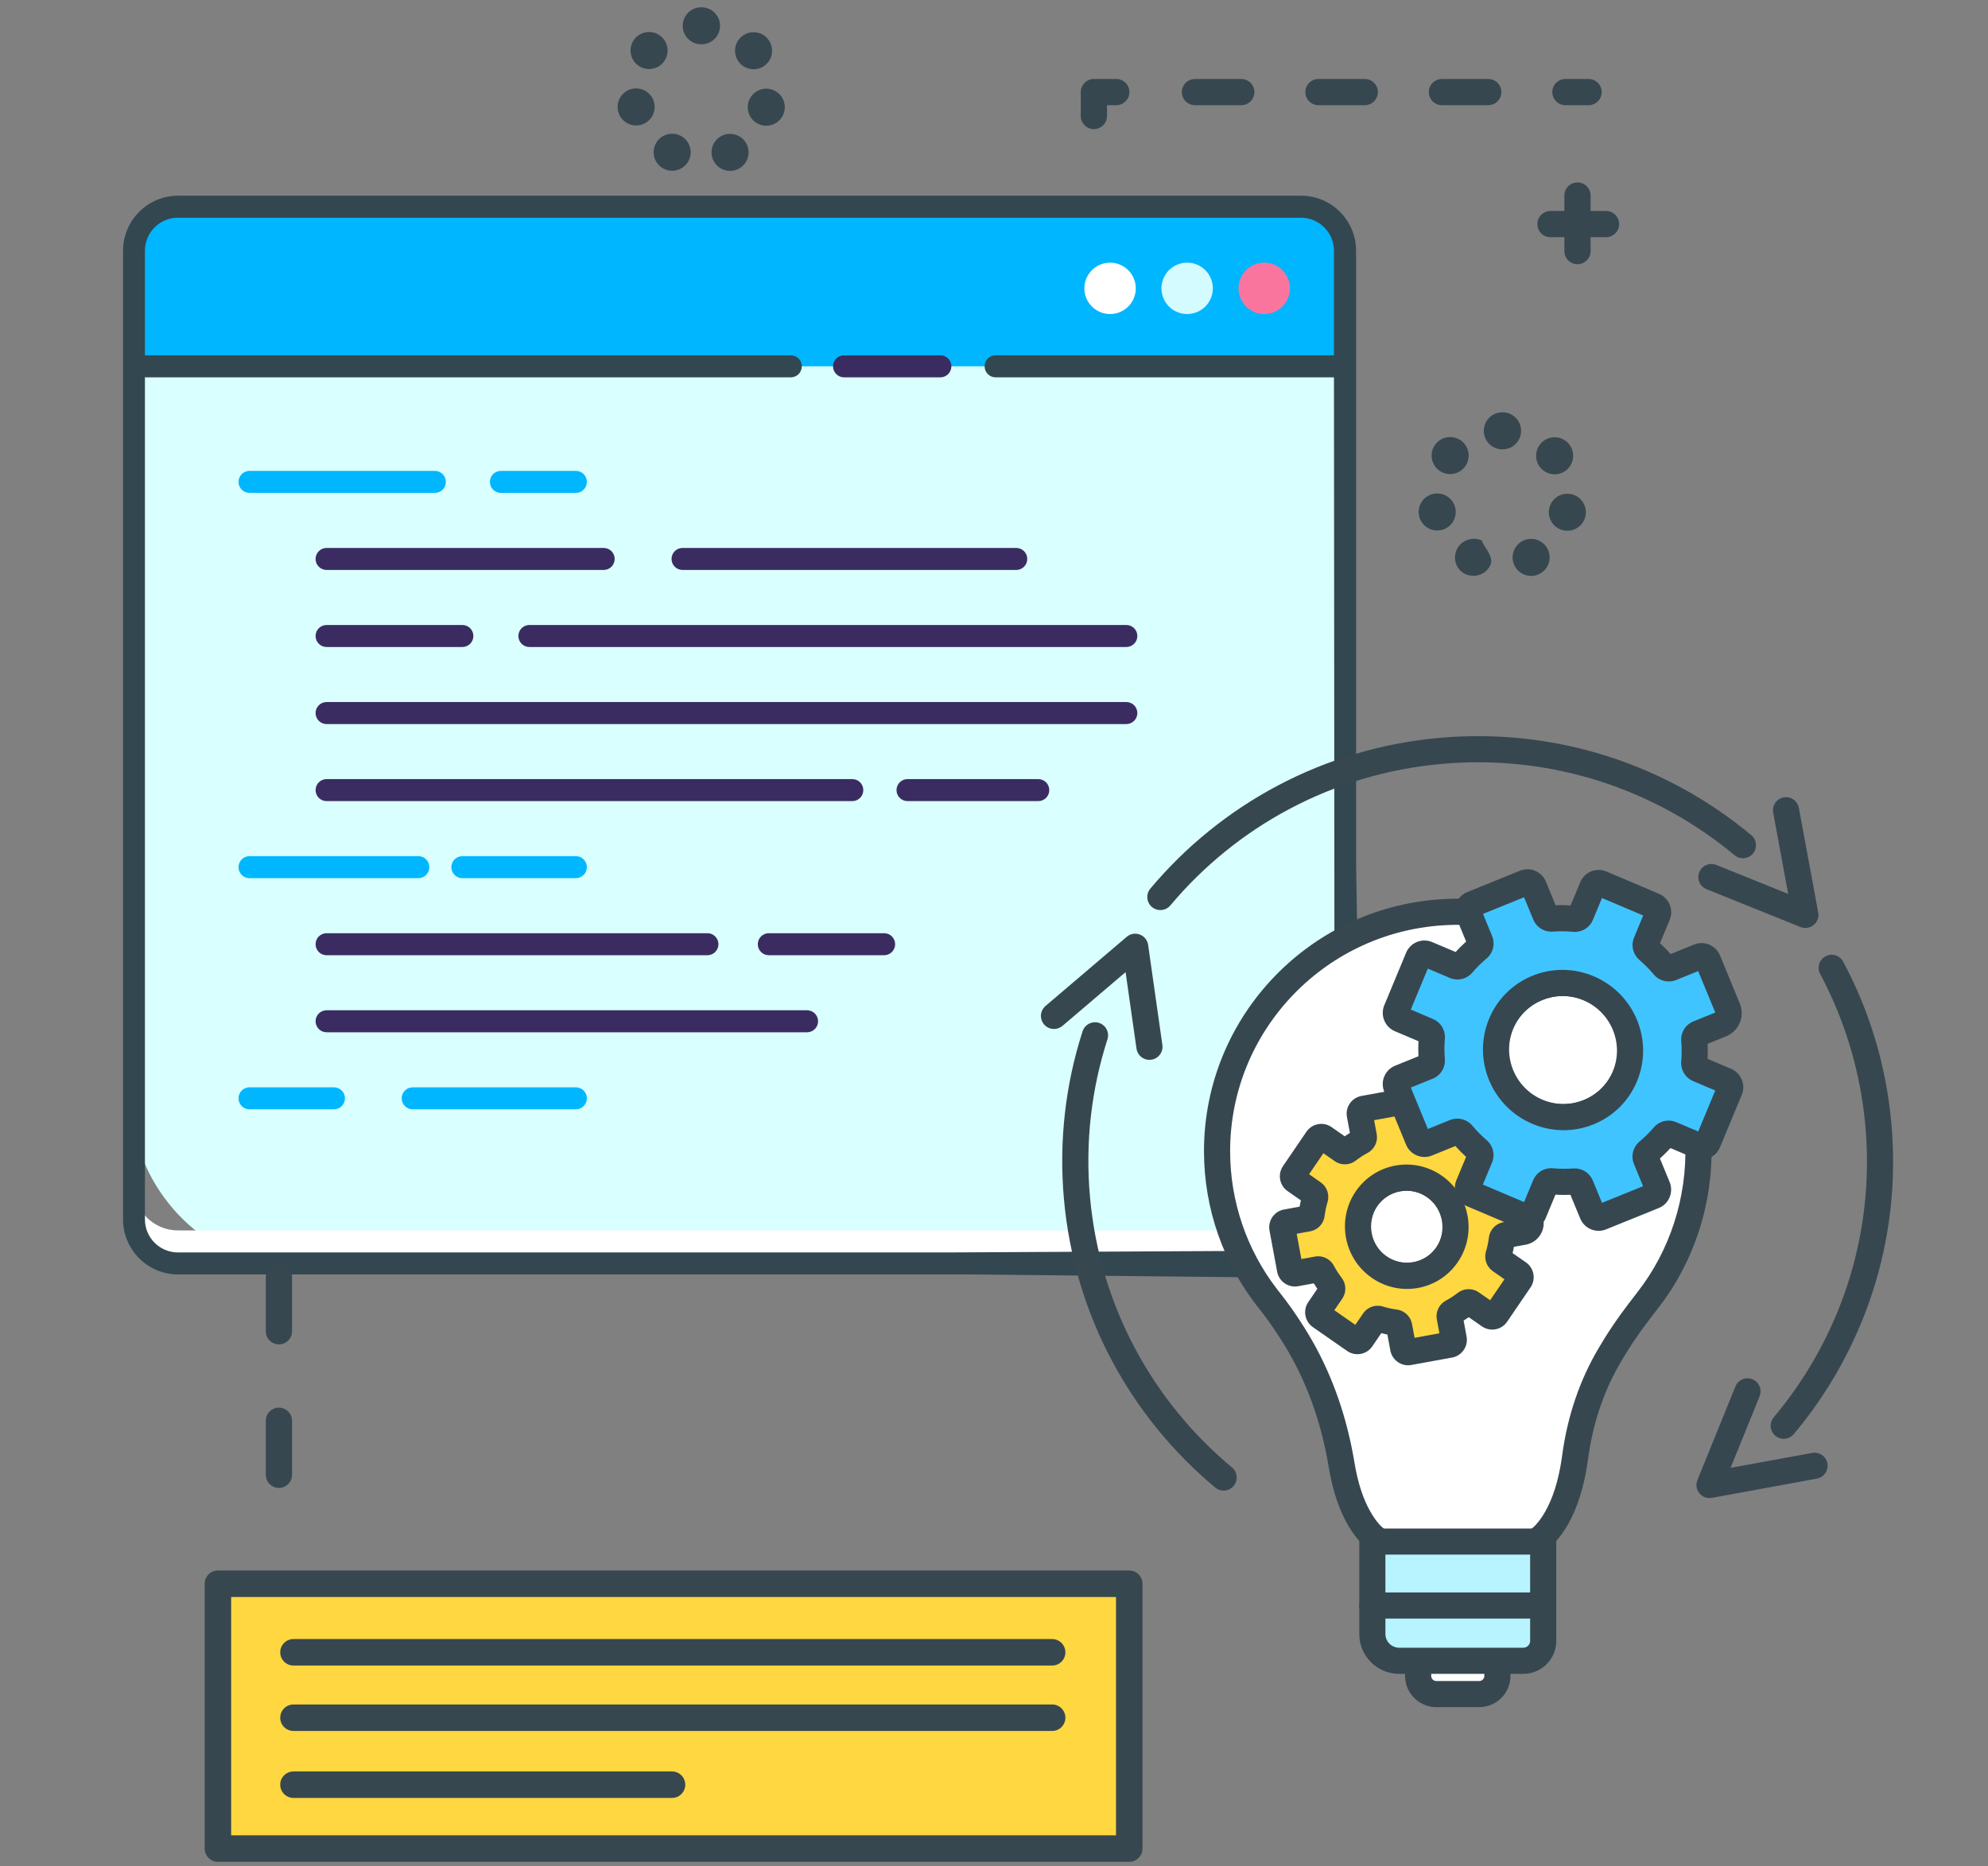 <?xml version="1.0" encoding="UTF-8"?> <svg xmlns="http://www.w3.org/2000/svg" xmlns:xlink="http://www.w3.org/1999/xlink" width="213px" height="200px" viewBox="0 0 213 200" version="1.1"><rect x="0" y="0" width="213" height="200" fill="#808080" stroke="none"/><title>Build New</title><g id="Page-1" stroke="none" stroke-width="1" fill="none" fill-rule="evenodd"><g id="Hire-Python-developers_upd" transform="translate(-312, -2918)"><g id="Build-New" transform="translate(312, 2918)"><rect id="Rectangle" x="0" y="0" width="213" height="200"></rect><g id="Group-25" transform="translate(13, 0)"><g id="Web-development" transform="translate(0, 20.972)" fill-rule="nonzero"><rect id="Rectangle" fill="#D9FFFF" x="1.348" y="1.18" width="129.755" height="113.241" rx="16"></rect><path d="M48.699,31.849 L40.669,31.849 C40.017,31.849 39.489,31.321 39.489,30.669 C39.489,30.018 40.017,29.49 40.669,29.49 L48.699,29.49 C49.351,29.49 49.879,30.018 49.879,30.669 C49.879,31.321 49.351,31.849 48.699,31.849 Z" id="Path" fill="#00B7FF"></path><path d="M33.591,31.849 L13.735,31.849 C13.084,31.849 12.556,31.321 12.556,30.669 C12.556,30.018 13.084,29.49 13.735,29.49 L33.591,29.49 C34.243,29.49 34.771,30.018 34.771,30.669 C34.771,31.321 34.243,31.849 33.591,31.849 Z" id="Path" fill="#00B7FF"></path><path d="M48.699,73.135 L36.54,73.135 C35.889,73.135 35.361,72.606 35.361,71.955 C35.361,71.303 35.889,70.775 36.54,70.775 L48.699,70.775 C49.351,70.775 49.879,71.303 49.879,71.955 C49.879,72.606 49.351,73.135 48.699,73.135 Z" id="Path" fill="#00B7FF"></path><path d="M31.822,73.135 L13.735,73.135 C13.084,73.135 12.556,72.606 12.556,71.955 C12.556,71.303 13.084,70.775 13.735,70.775 L31.822,70.775 C32.473,70.775 33.001,71.303 33.001,71.955 C33.001,72.606 32.473,73.135 31.822,73.135 Z" id="Path" fill="#00B7FF"></path><path d="M48.699,97.906 L31.218,97.906 C30.566,97.906 30.038,97.378 30.038,96.726 C30.038,96.075 30.566,95.547 31.218,95.547 L48.699,95.547 C49.351,95.547 49.879,96.075 49.879,96.726 C49.879,97.378 49.351,97.906 48.699,97.906 Z" id="Path" fill="#00B7FF"></path><path d="M22.779,97.906 L13.735,97.906 C13.084,97.906 12.556,97.378 12.556,96.726 C12.556,96.075 13.084,95.547 13.735,95.547 L22.779,95.547 C23.431,95.547 23.959,96.075 23.959,96.726 C23.959,97.378 23.431,97.906 22.779,97.906 Z" id="Path" fill="#00B7FF"></path><path d="M126.385,110.881 L6.067,110.881 C3.461,110.881 1.348,108.769 1.348,106.163 L1.348,109.702 C1.348,112.308 3.461,114.42 6.067,114.42 L126.385,114.42 C128.991,114.42 131.103,112.308 131.103,109.702 L131.103,106.163 C131.103,108.769 128.991,110.881 126.385,110.881 Z" id="Path" fill="#FFFFFF"></path><path d="M126.385,1.18 L6.067,1.18 C3.461,1.18 1.348,3.292 1.348,5.898 L1.348,18.284 L131.103,18.284 L131.103,5.898 C131.103,3.292 128.991,1.18 126.385,1.18 Z" id="Path" fill="#00B6FF"></path><path d="M105.939,7.175 C104.825,7.175 103.821,7.846 103.394,8.874 C102.968,9.903 103.203,11.088 103.991,11.875 C104.779,12.663 105.963,12.898 106.992,12.472 C108.021,12.046 108.691,11.041 108.691,9.927 C108.691,8.408 107.459,7.175 105.939,7.175 Z" id="Path" fill="#FFFFFF"></path><path d="M114.196,7.175 C113.082,7.175 112.078,7.846 111.652,8.874 C111.225,9.903 111.461,11.088 112.248,11.875 C113.036,12.663 114.22,12.898 115.249,12.472 C116.278,12.046 116.949,11.041 116.948,9.927 C116.948,8.408 115.716,7.175 114.196,7.175 Z" id="Path" fill="#D4FBFF"></path><path d="M122.453,7.175 C121.34,7.175 120.336,7.846 119.909,8.875 C119.483,9.904 119.719,11.088 120.507,11.876 C121.294,12.663 122.479,12.898 123.508,12.472 C124.536,12.045 125.207,11.041 125.206,9.927 C125.206,8.407 123.973,7.175 122.453,7.175 L122.453,7.175 Z" id="Path" fill="#FA759E"></path><g id="Group"><path d="M60.131,40.106 L95.883,40.106 C96.534,40.106 97.063,39.578 97.063,38.926 C97.063,38.275 96.534,37.747 95.883,37.747 L60.131,37.747 C59.479,37.747 58.951,38.275 58.951,38.926 C58.951,39.578 59.479,40.106 60.131,40.106 Z" id="Path" fill="#3A2C60"></path><path d="M21.992,40.106 L51.678,40.106 C52.329,40.106 52.857,39.578 52.857,38.926 C52.857,38.275 52.329,37.747 51.678,37.747 L21.992,37.747 C21.341,37.747 20.813,38.275 20.813,38.926 C20.813,39.578 21.341,40.106 21.992,40.106 Z" id="Path" fill="#3A2C60"></path><path d="M42.542,47.184 C42.542,47.835 43.07,48.363 43.721,48.363 L107.679,48.363 C108.33,48.363 108.858,47.835 108.858,47.184 C108.858,46.532 108.33,46.004 107.679,46.004 L43.721,46.004 C43.07,46.004 42.542,46.532 42.542,47.184 Z" id="Path" fill="#3A2C60"></path><path d="M21.992,48.363 L36.54,48.363 C37.192,48.363 37.72,47.835 37.72,47.184 C37.72,46.532 37.192,46.004 36.54,46.004 L21.992,46.004 C21.341,46.004 20.813,46.532 20.813,47.184 C20.813,47.835 21.341,48.363 21.992,48.363 Z" id="Path" fill="#3A2C60"></path><path d="M21.992,56.62 L107.679,56.62 C108.33,56.62 108.858,56.092 108.858,55.441 C108.858,54.789 108.33,54.261 107.679,54.261 L21.992,54.261 C21.341,54.261 20.813,54.789 20.813,55.441 C20.813,56.092 21.341,56.62 21.992,56.62 Z" id="Path" fill="#3A2C60"></path><path d="M98.242,62.518 L84.234,62.518 C83.583,62.518 83.055,63.046 83.055,63.698 C83.055,64.349 83.583,64.877 84.234,64.877 L98.242,64.877 C98.894,64.877 99.422,64.349 99.422,63.698 C99.422,63.046 98.894,62.518 98.242,62.518 Z" id="Path" fill="#3A2C60"></path><path d="M21.992,64.877 L78.318,64.877 C78.969,64.877 79.497,64.349 79.497,63.698 C79.497,63.046 78.969,62.518 78.318,62.518 L21.992,62.518 C21.341,62.518 20.813,63.046 20.813,63.698 C20.813,64.349 21.341,64.877 21.992,64.877 Z" id="Path" fill="#3A2C60"></path><path d="M81.728,79.033 L69.372,79.033 C68.72,79.033 68.192,79.561 68.192,80.212 C68.192,80.864 68.72,81.392 69.372,81.392 L81.728,81.392 C82.379,81.392 82.907,80.864 82.907,80.212 C82.907,79.561 82.379,79.033 81.728,79.033 Z" id="Path" fill="#3A2C60"></path><path d="M21.992,81.392 L62.795,81.392 C63.447,81.392 63.975,80.864 63.975,80.212 C63.975,79.561 63.447,79.033 62.795,79.033 L21.992,79.033 C21.341,79.033 20.813,79.561 20.813,80.212 C20.813,80.864 21.341,81.392 21.992,81.392 Z" id="Path" fill="#3A2C60"></path><path d="M73.471,87.29 L21.992,87.29 C21.341,87.29 20.813,87.818 20.813,88.469 C20.813,89.121 21.341,89.649 21.992,89.649 L73.471,89.649 C74.122,89.649 74.65,89.121 74.65,88.469 C74.65,87.818 74.122,87.29 73.471,87.29 Z" id="Path" fill="#3A2C60"></path><path d="M77.433,19.463 L87.754,19.463 C88.406,19.463 88.934,18.935 88.934,18.284 C88.934,17.632 88.406,17.104 87.754,17.104 L77.433,17.104 C76.782,17.104 76.253,17.632 76.253,18.284 C76.253,18.935 76.782,19.463 77.433,19.463 Z" id="Path" fill="#3A2C60"></path><path d="M132.296,71.451 L132.296,5.898 C132.292,2.642 129.653,0.004 126.398,0 L6.08,0 C2.824,0.004 0.186,2.642 0.182,5.898 L0.182,109.702 C0.186,112.958 2.824,115.596 6.08,115.6 L91.01,115.6 L125.816,115.955 C129.682,115.994 132.848,112.892 132.887,109.026 C132.888,108.966 132.887,108.905 132.887,108.844 L132.296,71.451 L132.296,71.451 Z M2.528,19.463 L71.731,19.463 C72.382,19.463 72.91,18.935 72.91,18.284 C72.91,17.632 72.382,17.104 71.731,17.104 L2.528,17.104 L2.528,5.898 C2.528,3.944 4.112,2.359 6.067,2.359 L126.385,2.359 C128.339,2.359 129.924,3.944 129.924,5.898 L129.924,17.104 L93.671,17.104 C93.02,17.104 92.492,17.632 92.492,18.284 C92.492,18.935 93.02,19.463 93.671,19.463 L129.925,19.463 L129.996,108.05 C129.998,110.803 127.775,113.039 125.022,113.054 L88.882,113.241 L88.882,113.241 L6.067,113.241 C4.112,113.241 2.528,111.656 2.528,109.702 L2.528,19.463 Z" id="Shape" fill="#334750"></path></g></g><polygon id="Fill-7" fill="#FFD740" points="10.264 198.178 107.908 198.178 107.908 169.803 10.264 169.803"></polygon><path d="M11.766,196.676 L106.572,196.676 L106.572,171.138 L11.766,171.138 L11.766,196.676 Z M109.41,198.095 C109.41,198.878 108.775,199.514 107.991,199.514 L10.347,199.514 C9.564,199.514 8.929,198.878 8.929,198.095 L8.929,169.72 C8.929,168.936 9.564,168.301 10.347,168.301 L107.991,168.301 C108.775,168.301 109.41,168.936 109.41,169.72 L109.41,198.095 Z" id="Fill-13" fill="#37474F"></path><path d="M99.729,178.483 L18.443,178.483 C17.659,178.483 17.024,177.847 17.024,177.064 C17.024,176.28 17.659,175.645 18.443,175.645 L99.729,175.645 C100.512,175.645 101.148,176.28 101.148,177.064 C101.148,177.847 100.512,178.483 99.729,178.483" id="Fill-14" fill="#37474F"></path><path d="M99.729,185.493 L18.443,185.493 C17.659,185.493 17.024,184.858 17.024,184.074 C17.024,183.291 17.659,182.655 18.443,182.655 L99.729,182.655 C100.512,182.655 101.148,183.291 101.148,184.074 C101.148,184.858 100.512,185.493 99.729,185.493" id="Fill-15" fill="#37474F"></path><path d="M59.002,192.67 L18.443,192.67 C17.659,192.67 17.024,192.035 17.024,191.251 C17.024,190.468 17.659,189.833 18.443,189.833 L59.002,189.833 C59.786,189.833 60.421,190.468 60.421,191.251 C60.421,192.035 59.786,192.67 59.002,192.67" id="Fill-16" fill="#37474F"></path><g id="Group-61" transform="translate(15.422, 0)" fill="#37474F"><path d="M132.561,48.153 L132.539,48.153 C131.443,48.153 130.555,47.264 130.555,46.169 C130.555,45.072 131.443,44.184 132.539,44.184 L132.552,44.184 L132.576,44.184 C133.672,44.184 134.557,45.081 134.553,46.177 C134.548,47.27 133.66,48.153 132.569,48.153 L132.561,48.153 Z M125.711,50.369 C124.856,49.685 124.717,48.436 125.4,47.58 C126.085,46.725 127.333,46.586 128.19,47.269 C129.046,47.953 129.185,49.202 128.501,50.059 C128.109,50.55 127.532,50.804 126.95,50.804 C126.515,50.804 126.078,50.662 125.711,50.369 L125.711,50.369 Z M136.591,50.075 C135.909,49.217 136.053,47.968 136.913,47.287 C137.772,46.607 139.02,46.751 139.702,47.609 C140.381,48.469 140.237,49.716 139.379,50.398 C139.014,50.687 138.579,50.827 138.147,50.827 C137.562,50.827 136.983,50.57 136.591,50.075 L136.591,50.075 Z M123.629,55.303 C123.386,54.233 124.057,53.171 125.127,52.929 C126.195,52.688 127.259,53.358 127.5,54.428 C127.742,55.496 127.07,56.559 126.002,56.801 C125.855,56.834 125.708,56.849 125.562,56.849 C124.656,56.849 123.837,56.224 123.629,55.303 L123.629,55.303 Z M139.062,56.827 C137.993,56.581 137.328,55.516 137.573,54.448 C137.82,53.379 138.885,52.714 139.953,52.959 C141.021,53.206 141.688,54.271 141.441,55.339 C141.23,56.257 140.413,56.879 139.51,56.879 C139.363,56.879 139.212,56.862 139.062,56.827 L139.062,56.827 Z M128.559,61.506 L128.559,61.506 C127.573,61.028 127.2,59.84 127.678,58.855 C128.158,57.869 129.379,57.456 130.372,57.935 L130.372,57.934 C130.372,58.412 131.728,59.599 131.25,60.586 C130.908,61.294 130.18,61.706 129.442,61.706 C129.153,61.706 128.836,61.641 128.559,61.506 L128.559,61.506 Z M133.837,60.591 C133.364,59.602 133.781,58.418 134.768,57.944 C135.757,57.471 136.943,57.887 137.416,58.875 C137.891,59.864 137.472,61.049 136.485,61.522 C136.209,61.656 135.916,61.717 135.628,61.717 C134.889,61.717 134.178,61.302 133.837,60.591 L133.837,60.591 Z" id="Fill-20"></path><path d="M46.732,4.749 L46.71,4.749 C45.614,4.749 44.726,3.859 44.726,2.764 C44.726,1.668 45.614,0.78 46.71,0.78 L46.723,0.78 L46.746,0.78 C47.843,0.78 48.728,1.676 48.724,2.771 C48.719,3.866 47.831,4.749 46.738,4.749 L46.732,4.749 Z M39.882,6.965 C39.027,6.28 38.886,5.032 39.571,4.175 C40.256,3.32 41.504,3.181 42.361,3.864 C43.217,4.549 43.356,5.797 42.672,6.654 C42.28,7.145 41.703,7.4 41.12,7.4 C40.686,7.4 40.249,7.258 39.882,6.965 L39.882,6.965 Z M50.762,6.671 C50.08,5.812 50.224,4.564 51.084,3.882 C51.943,3.203 53.191,3.347 53.872,4.205 C54.552,5.063 54.408,6.312 53.55,6.993 C53.184,7.282 52.75,7.423 52.318,7.423 C51.733,7.423 51.154,7.165 50.762,6.671 L50.762,6.671 Z M37.8,11.898 C37.558,10.828 38.228,9.766 39.298,9.525 C40.366,9.283 41.43,9.953 41.671,11.023 C41.913,12.091 41.241,13.155 40.173,13.396 C40.026,13.429 39.879,13.444 39.733,13.444 C38.827,13.444 38.008,12.819 37.8,11.898 L37.8,11.898 Z M53.232,13.423 C52.164,13.176 51.499,12.111 51.744,11.043 C51.99,9.975 53.056,9.308 54.124,9.555 C55.192,9.801 55.859,10.866 55.612,11.934 C55.401,12.852 54.584,13.474 53.681,13.474 C53.533,13.474 53.383,13.457 53.232,13.423 L53.232,13.423 Z M42.73,18.101 C41.744,17.623 41.33,16.436 41.808,15.45 C42.286,14.463 43.474,14.051 44.461,14.529 C45.447,15.007 45.858,16.194 45.38,17.182 C45.038,17.888 44.33,18.301 43.594,18.301 C43.303,18.301 43.009,18.237 42.73,18.101 L42.73,18.101 Z M48.008,17.187 C47.535,16.198 47.952,15.014 48.939,14.539 C49.928,14.064 51.114,14.483 51.587,15.47 C52.062,16.459 51.645,17.645 50.656,18.118 C50.38,18.25 50.087,18.313 49.799,18.313 C49.06,18.313 48.349,17.898 48.008,17.187 L48.008,17.187 Z" id="Fill-21"></path><path d="M140.594,28.314 C139.818,28.314 139.189,27.685 139.189,26.909 L139.189,20.955 C139.189,20.179 139.818,19.55 140.594,19.55 C141.371,19.55 142,20.179 142,20.955 L142,26.909 C142,27.685 141.371,28.314 140.594,28.314" id="Fill-28"></path><path d="M143.654,25.42 L137.7,25.42 C136.924,25.42 136.295,24.791 136.295,24.015 C136.295,23.238 136.924,22.609 137.7,22.609 L143.654,22.609 C144.43,22.609 145.059,23.238 145.059,24.015 C145.059,24.791 144.43,25.42 143.654,25.42" id="Fill-29"></path><path d="M1.463,144.067 C0.686,144.067 0.057,143.438 0.057,142.662 L0.057,136.873 C0.057,136.097 0.686,135.468 1.463,135.468 C2.239,135.468 2.868,136.097 2.868,136.873 L2.868,142.662 C2.868,143.438 2.239,144.067 1.463,144.067 M1.463,159.447 C0.686,159.447 0.057,158.818 0.057,158.041 L0.057,152.253 C0.057,151.477 0.686,150.848 1.463,150.848 C2.239,150.848 2.868,151.477 2.868,152.253 L2.868,158.041 C2.868,158.818 2.239,159.447 1.463,159.447" id="Fill-33"></path><path d="M141.782,11.273 L139.302,11.273 C138.526,11.273 137.896,10.644 137.896,9.868 C137.896,9.091 138.526,8.462 139.302,8.462 L141.782,8.462 C142.559,8.462 143.188,9.091 143.188,9.868 C143.188,10.644 142.559,11.273 141.782,11.273" id="Fill-36"></path><path d="M104.573,11.273 L99.612,11.273 C98.836,11.273 98.206,10.644 98.206,9.868 C98.206,9.091 98.836,8.462 99.612,8.462 L104.573,8.462 C105.35,8.462 105.979,9.091 105.979,9.868 C105.979,10.644 105.35,11.273 104.573,11.273 M117.803,11.273 L112.842,11.273 C112.066,11.273 111.436,10.644 111.436,9.868 C111.436,9.091 112.066,8.462 112.842,8.462 L117.803,8.462 C118.58,8.462 119.209,9.091 119.209,9.868 C119.209,10.644 118.58,11.273 117.803,11.273 M131.033,11.273 L126.072,11.273 C125.296,11.273 124.666,10.644 124.666,9.868 C124.666,9.091 125.296,8.462 126.072,8.462 L131.033,8.462 C131.809,8.462 132.439,9.091 132.439,9.868 C132.439,10.644 131.809,11.273 131.033,11.273" id="Fill-37"></path><path d="M88.78,13.836 C88.004,13.836 87.374,13.207 87.374,12.431 L87.374,9.868 C87.374,9.091 88.004,8.462 88.78,8.462 L91.178,8.462 C91.954,8.462 92.584,9.091 92.584,9.868 C92.584,10.644 91.954,11.273 91.178,11.273 L90.186,11.273 L90.186,12.431 C90.186,13.207 89.556,13.836 88.78,13.836" id="Fill-38"></path></g></g><g id="Group-121-Copy" transform="translate(112.409, 78.06)"><g id="Group-12" transform="translate(15.816, 17.573)"><path d="M36.27,69.564 C36.27,69.564 39.523,68.07 40.54,60.504 C41.061,56.623 42.284,52.863 44.293,49.496 C44.492,49.163 44.684,48.844 44.869,48.544 C45.916,46.839 47.12,45.242 48.348,43.662 C51.912,39.078 53.937,33.157 53.745,26.907 C53.309,12.787 41.129,1.54 26.936,2.094 C13.169,2.631 2.174,13.901 2.174,27.725 C2.174,33.758 4.27,39.345 7.775,43.732 C8.706,44.898 9.55,46.123 10.343,47.386 C10.441,47.542 10.545,47.711 10.654,47.89 C13.159,51.997 14.731,56.58 15.513,61.32 C16.644,68.178 19.661,69.564 19.661,69.564" id="Fill-9" fill="#FFFFFF"></path><path d="M26.882,0.695 C41.859,0.11 54.685,11.973 55.144,26.864 C55.343,33.318 53.292,39.583 49.454,44.521 L48.898,45.241 C47.749,46.739 46.947,47.861 46.227,49.011 L46.062,49.277 C45.884,49.566 45.695,49.879 45.495,50.213 C43.735,53.164 42.567,56.51 42.014,60.091 L41.928,60.69 C41.532,63.631 40.784,65.955 39.771,67.731 C39.196,68.739 38.564,69.519 37.915,70.097 C37.487,70.477 37.12,70.714 36.854,70.836 C36.152,71.159 35.32,70.851 34.998,70.148 C34.695,69.489 34.947,68.718 35.558,68.358 L35.686,68.292 C35.997,68.149 36.631,67.584 37.339,66.343 C38.118,64.978 38.728,63.144 39.088,60.769 L39.152,60.317 C39.713,56.145 41.033,52.228 43.091,48.779 L43.676,47.811 L44.033,47.242 C44.879,45.919 45.832,44.617 47.243,42.802 C50.682,38.378 52.524,32.751 52.345,26.95 C51.934,13.619 40.419,2.969 26.991,3.493 C13.934,4.002 3.574,14.693 3.574,27.725 C3.574,33.122 5.353,38.278 8.564,42.468 L8.869,42.858 C9.784,44.003 10.653,45.246 11.529,46.642 L11.85,47.161 C14.264,51.12 15.908,55.605 16.78,60.431 L16.894,61.092 C17.261,63.317 17.852,65.046 18.592,66.343 C19.259,67.511 19.859,68.08 20.187,68.262 L20.245,68.292 C20.948,68.614 21.256,69.445 20.933,70.148 C20.61,70.851 19.779,71.159 19.077,70.836 C18.81,70.714 18.443,70.477 18.016,70.097 C17.367,69.519 16.735,68.739 16.16,67.731 C15.31,66.241 14.645,64.361 14.219,62.049 L14.131,61.547 C13.35,56.813 11.789,52.44 9.46,48.619 L9.157,48.13 C8.452,47.007 7.757,45.996 7.041,45.065 L6.681,44.606 C2.885,39.855 0.774,33.931 0.774,27.725 C0.774,13.185 12.326,1.263 26.882,0.695 Z" id="Stroke-11" fill="#37474F" fill-rule="nonzero"></path></g><g id="Group-16" transform="translate(39.443, 99.751)"><path d="M8.586,0.163 L8.586,1.784 C8.586,2.86 7.709,3.732 6.627,3.732 L2.05,3.732 C0.968,3.732 0.091,2.86 0.091,1.784 L0.091,0.163" id="Fill-13" fill="#FFFFFF"></path><path d="M8.586,-1.237 C9.313,-1.237 9.911,-0.682 9.979,0.028 L9.986,0.163 L9.986,1.784 C9.986,3.573 8.579,5.031 6.811,5.127 L6.627,5.132 L2.05,5.132 C0.259,5.132 -1.208,3.733 -1.304,1.968 L-1.309,1.784 L-1.309,0.163 C-1.309,-0.61 -0.682,-1.237 0.091,-1.237 C0.819,-1.237 1.417,-0.682 1.485,0.028 L1.491,0.163 L1.491,1.784 C1.491,2.055 1.693,2.282 1.959,2.324 L2.05,2.332 L6.627,2.332 C6.906,2.332 7.135,2.132 7.178,1.872 L7.186,1.784 L7.186,0.163 C7.186,-0.61 7.812,-1.237 8.586,-1.237 Z" id="Stroke-15" fill="#37474F" fill-rule="nonzero"></path></g><path d="M50.802,99.914 L37.501,99.914 C35.914,99.914 34.628,98.627 34.628,97.04 L34.628,87.137 L52.934,87.137 L52.934,97.782 C52.934,98.959 51.98,99.914 50.802,99.914" id="Fill-17" fill="#B7F4FF"></path><path d="M52.934,85.737 L34.628,85.737 C33.855,85.737 33.228,86.364 33.228,87.137 L33.228,97.04 C33.228,99.401 35.141,101.314 37.501,101.314 L50.802,101.314 C52.753,101.314 54.334,99.733 54.334,97.782 L54.334,87.137 C54.334,86.364 53.708,85.737 52.934,85.737 Z M36.027,88.536 L51.534,88.536 L51.534,97.782 C51.534,98.186 51.207,98.514 50.802,98.514 L37.501,98.514 L37.36,98.507 C36.612,98.436 36.028,97.806 36.028,97.04 L36.027,88.536 Z" id="Stroke-19" fill="#37474F" fill-rule="nonzero"></path><g id="Group-24" transform="translate(34.519, 93.245)"><line x1="0.108" y1="0.746" x2="18.415" y2="0.746" id="Fill-21" fill="#FFFFFF"></line><path d="M18.415,-0.654 C19.188,-0.654 19.815,-0.027 19.815,0.746 C19.815,1.474 19.26,2.072 18.55,2.14 L18.415,2.146 L0.108,2.146 C-0.665,2.146 -1.292,1.519 -1.292,0.746 C-1.292,0.018 -0.736,-0.58 -0.026,-0.647 L0.108,-0.654 L18.415,-0.654 Z" id="Stroke-23" fill="#37474F" fill-rule="nonzero"></path></g><path d="M43.504,52.449 C44.037,55.303 42.147,58.043 39.282,58.569 C36.416,59.095 33.661,57.207 33.128,54.353 C32.594,51.499 34.485,48.759 37.35,48.233 C40.215,47.707 42.971,49.594 43.504,52.449" id="Fill-25" fill="#FFFFFF"></path><path d="M37.097,46.856 C33.471,47.521 31.076,50.993 31.752,54.61 C32.427,58.224 35.911,60.611 39.534,59.946 C43.161,59.28 45.556,55.808 44.88,52.191 C44.205,48.578 40.72,46.191 37.097,46.856 Z M42.128,52.706 C42.519,54.797 41.133,56.806 39.029,57.192 C36.921,57.579 34.895,56.191 34.504,54.096 C34.113,52.004 35.499,49.996 37.603,49.61 C39.644,49.235 41.61,50.526 42.086,52.511 L42.128,52.706 Z" id="Stroke-27" fill="#37474F" fill-rule="nonzero"></path><path d="M35.366,57.726 C32.986,56.069 32.376,52.789 34.005,50.4 C35.634,48.011 38.884,47.418 41.265,49.075 C43.646,50.732 44.256,54.012 42.627,56.401 C40.998,58.79 37.747,59.383 35.366,57.726 M47.91,62.792 L50.42,59.111 C50.586,58.868 50.524,58.534 50.282,58.366 L48.34,57.014 C48.158,56.887 48.083,56.657 48.147,56.444 C48.315,55.881 48.434,55.308 48.504,54.731 C48.531,54.51 48.691,54.331 48.909,54.292 L50.819,53.943 C51.33,53.85 51.666,53.356 51.57,52.841 L50.826,48.838 C50.772,48.547 50.494,48.354 50.206,48.406 L47.893,48.828 C47.676,48.868 47.462,48.758 47.357,48.56 C47.085,48.047 46.768,47.553 46.408,47.086 C46.271,46.91 46.258,46.668 46.383,46.485 L47.711,44.537 C47.877,44.294 47.815,43.96 47.573,43.791 L43.904,41.238 C43.662,41.069 43.331,41.13 43.165,41.373 L41.837,43.321 C41.712,43.504 41.484,43.578 41.272,43.512 C40.712,43.339 40.143,43.215 39.57,43.141 C39.351,43.112 39.172,42.95 39.131,42.73 L38.698,40.397 C38.644,40.106 38.366,39.912 38.077,39.965 L33.708,40.762 C33.42,40.815 33.229,41.094 33.284,41.385 L33.717,43.718 C33.758,43.938 33.65,44.153 33.455,44.257 C32.947,44.528 32.459,44.845 31.998,45.205 C31.824,45.341 31.585,45.352 31.402,45.226 L29.461,43.874 C29.218,43.705 28.887,43.766 28.721,44.009 L26.211,47.69 C26.046,47.933 26.108,48.267 26.35,48.436 L28.292,49.787 C28.474,49.914 28.549,50.145 28.485,50.358 C28.316,50.921 28.197,51.494 28.127,52.07 C28.1,52.291 27.94,52.47 27.723,52.51 L25.41,52.932 C25.122,52.985 24.932,53.263 24.986,53.555 L25.805,57.963 C25.859,58.254 26.137,58.448 26.426,58.395 L28.738,57.973 C28.956,57.933 29.17,58.044 29.274,58.241 C29.547,58.755 29.864,59.248 30.224,59.715 C30.36,59.892 30.373,60.133 30.249,60.316 L28.92,62.264 C28.754,62.508 28.816,62.842 29.059,63.01 L32.728,65.564 C32.97,65.732 33.301,65.672 33.467,65.429 L34.795,63.481 C34.92,63.297 35.148,63.224 35.36,63.29 C35.92,63.463 36.489,63.587 37.061,63.661 C37.281,63.689 37.459,63.852 37.5,64.071 L37.934,66.405 C37.988,66.696 38.266,66.889 38.554,66.837 L42.923,66.039 C43.212,65.987 43.402,65.708 43.348,65.417 L42.914,63.083 C42.874,62.864 42.982,62.649 43.177,62.545 C43.685,62.273 44.172,61.957 44.633,61.597 C44.807,61.461 45.047,61.449 45.23,61.576 L47.171,62.928 C47.413,63.096 47.744,63.036 47.91,62.792" id="Fill-29" fill="#FFD740"></path><path d="M37.826,38.588 C38.826,38.405 39.784,39.03 40.041,39.994 L40.074,40.141 L40.392,41.856 L40.533,41.881 L40.727,41.922 L40.92,41.966 L41.044,41.997 L42.008,40.584 C42.551,39.788 43.581,39.529 44.423,39.926 L44.569,40.003 L44.704,40.089 L48.372,42.642 C49.198,43.217 49.442,44.323 48.956,45.185 L48.868,45.326 L47.894,46.753 L47.982,46.88 L48.091,47.046 L48.197,47.214 L48.27,47.336 L49.954,47.029 C50.902,46.856 51.812,47.408 52.123,48.286 L52.17,48.435 L52.203,48.582 L52.947,52.585 C53.174,53.806 52.414,54.985 51.227,55.286 L51.07,55.32 L49.794,55.553 L49.771,55.686 L49.732,55.881 L49.69,56.075 L49.653,56.223 L51.081,57.217 C51.861,57.759 52.122,58.776 51.739,59.613 L51.665,59.759 L51.577,59.9 L49.067,63.581 C48.492,64.424 47.371,64.666 46.506,64.162 L46.371,64.077 L44.958,63.093 L44.853,63.167 L44.688,63.276 L44.521,63.383 L44.406,63.451 L44.724,65.161 C44.901,66.108 44.355,67.026 43.473,67.337 L43.323,67.383 L43.175,67.416 L38.805,68.214 C37.805,68.396 36.848,67.772 36.59,66.808 L36.557,66.66 L36.238,64.945 L36.099,64.92 L35.905,64.88 L35.711,64.836 L35.587,64.803 L34.623,66.217 C34.08,67.013 33.05,67.273 32.209,66.875 L32.062,66.798 L31.928,66.713 L28.259,64.159 C27.433,63.584 27.19,62.479 27.676,61.617 L27.764,61.476 L28.736,60.048 L28.65,59.922 L28.541,59.756 L28.434,59.588 L28.361,59.465 L26.677,59.773 C25.729,59.945 24.82,59.394 24.508,58.515 L24.462,58.366 L24.429,58.219 L23.609,53.811 C23.423,52.811 24.041,51.844 25.011,51.588 L25.159,51.555 L26.837,51.248 L26.86,51.116 L26.899,50.921 L26.941,50.727 L26.977,50.578 L25.55,49.585 C24.77,49.042 24.51,48.026 24.893,47.188 L24.967,47.043 L25.055,46.901 L27.565,43.22 C28.139,42.377 29.26,42.136 30.126,42.639 L30.26,42.725 L31.673,43.708 L31.779,43.635 L32.111,43.419 L32.224,43.349 L31.907,41.641 C31.731,40.693 32.276,39.776 33.158,39.464 L33.308,39.418 L33.457,39.385 L37.826,38.588 Z M37.478,41.497 L34.818,41.982 L35.094,43.462 C35.228,44.182 34.937,44.897 34.373,45.326 L34.248,45.414 L34.115,45.492 C33.675,45.727 33.255,46 32.861,46.308 C32.25,46.785 31.414,46.848 30.743,46.464 L30.602,46.375 L29.382,45.525 L27.849,47.773 L29.092,48.639 C29.684,49.051 29.978,49.75 29.893,50.441 L29.866,50.601 L29.826,50.759 C29.681,51.243 29.578,51.738 29.517,52.239 C29.423,53.011 28.877,53.651 28.127,53.853 L27.974,53.887 L26.521,54.152 L27.024,56.862 L28.487,56.596 C29.209,56.464 29.92,56.761 30.347,57.327 L30.433,57.452 L30.511,57.585 C30.748,58.032 31.023,58.458 31.332,58.86 C31.801,59.467 31.868,60.296 31.492,60.964 L31.405,61.105 L30.557,62.348 L32.805,63.912 L33.638,62.692 C34.052,62.085 34.764,61.787 35.465,61.883 L35.614,61.91 L35.774,61.952 C36.254,62.101 36.745,62.208 37.241,62.273 C38.008,62.372 38.64,62.92 38.842,63.664 L38.877,63.816 L39.153,65.304 L41.812,64.818 L41.538,63.338 C41.404,62.618 41.695,61.904 42.259,61.475 L42.384,61.388 L42.517,61.31 C42.957,61.075 43.377,60.802 43.772,60.493 C44.383,60.016 45.219,59.954 45.888,60.338 L46.029,60.427 L47.249,61.276 L48.782,59.028 L47.54,58.163 C46.948,57.751 46.654,57.052 46.739,56.36 L46.765,56.201 L46.805,56.042 C46.95,55.558 47.054,55.063 47.114,54.562 C47.208,53.791 47.755,53.15 48.505,52.949 L48.657,52.914 L50.11,52.649 L49.606,49.938 L48.145,50.206 C47.423,50.337 46.711,50.04 46.285,49.475 L46.198,49.35 L46.12,49.216 C45.884,48.77 45.609,48.344 45.299,47.941 C44.83,47.333 44.764,46.505 45.139,45.837 L45.226,45.697 L46.073,44.454 L43.825,42.889 L42.993,44.11 C42.58,44.716 41.868,45.014 41.167,44.918 L41.017,44.891 L40.858,44.849 C40.377,44.7 39.886,44.594 39.39,44.529 C38.623,44.43 37.991,43.881 37.789,43.137 L37.755,42.986 L37.478,41.497 Z M42.065,47.926 C45.075,50.021 45.846,54.166 43.783,57.19 C41.715,60.223 37.586,60.977 34.567,58.875 C31.556,56.78 30.786,52.636 32.848,49.612 C34.916,46.579 39.046,45.825 42.065,47.926 Z M35.162,51.189 C33.966,52.943 34.415,55.358 36.166,56.577 C37.909,57.79 40.28,57.357 41.47,55.612 C42.666,53.859 42.217,51.443 40.465,50.224 C38.723,49.011 36.351,49.444 35.162,51.189 Z" id="Stroke-31" fill="#37474F" fill-rule="nonzero"></path><path d="M83.183,24.42 C83.865,24.056 84.713,24.314 85.077,24.996 C86.485,27.631 87.631,30.404 88.495,33.281 C89.377,36.215 89.963,39.246 90.24,42.345 C90.518,45.444 90.481,48.531 90.135,51.573 C89.796,54.558 89.162,57.489 88.245,60.331 C87.341,63.134 86.165,65.841 84.737,68.415 C83.32,70.97 81.659,73.385 79.78,75.625 C79.283,76.218 78.4,76.295 77.807,75.798 C77.215,75.301 77.138,74.418 77.634,73.826 C79.399,71.723 80.958,69.455 82.289,67.057 C83.629,64.641 84.732,62.101 85.58,59.472 C86.44,56.806 87.035,54.057 87.353,51.257 C87.677,48.403 87.712,45.505 87.452,42.595 C87.191,39.685 86.641,36.839 85.814,34.087 C85.003,31.388 83.929,28.787 82.608,26.315 C82.243,25.633 82.501,24.785 83.183,24.42 Z" id="Stroke-33" fill="#37474F" fill-rule="nonzero"></path><path d="M41.845,1.009 C44.953,0.733 48.05,0.771 51.102,1.116 C54.095,1.454 57.035,2.086 59.886,3 C62.698,3.901 65.414,5.073 67.996,6.496 C70.559,7.909 72.982,9.565 75.23,11.438 C75.824,11.933 75.904,12.816 75.409,13.41 C74.914,14.004 74.031,14.084 73.437,13.589 C71.326,11.83 69.051,10.275 66.644,8.949 C64.22,7.613 61.671,6.513 59.032,5.666 C56.356,4.809 53.596,4.215 50.787,3.898 C47.922,3.574 45.014,3.539 42.093,3.798 C39.173,4.058 36.317,4.606 33.555,5.43 C30.846,6.238 28.237,7.309 25.755,8.625 C23.309,9.924 20.996,11.456 18.848,13.199 C16.715,14.929 14.752,16.86 12.988,18.964 C12.491,19.556 11.608,19.633 11.015,19.137 C10.423,18.64 10.346,17.757 10.843,17.164 C12.722,14.924 14.812,12.867 17.084,11.024 C19.372,9.168 21.836,7.535 24.443,6.152 C27.087,4.749 29.868,3.608 32.754,2.747 C35.697,1.869 38.737,1.286 41.845,1.009 Z" id="Stroke-35" fill="#37474F" fill-rule="nonzero"></path><g id="Group-40" transform="translate(0.695, 30.76)" fill="#37474F" fill-rule="nonzero"><path d="M2.886,1.698 C3.123,0.962 3.912,0.558 4.648,0.795 C5.384,1.033 5.788,1.822 5.551,2.558 C4.691,5.224 4.096,7.973 3.778,10.772 C3.453,13.627 3.418,16.524 3.679,19.434 C3.94,22.344 4.49,25.19 5.317,27.943 C6.128,30.641 7.202,33.242 8.523,35.715 C9.825,38.153 11.363,40.458 13.112,42.599 C14.848,44.725 16.786,46.682 18.897,48.44 C19.49,48.935 19.571,49.818 19.076,50.412 C18.581,51.006 17.698,51.087 17.104,50.592 C14.856,48.718 12.792,46.635 10.943,44.37 C9.08,42.089 7.441,39.632 6.053,37.034 C4.645,34.398 3.5,31.625 2.635,28.748 C1.754,25.815 1.168,22.783 0.89,19.684 C0.613,16.586 0.65,13.498 0.996,10.456 C1.335,7.472 1.969,4.54 2.886,1.698 Z" id="Stroke-39"></path></g><g id="Group-44" transform="translate(0.409, 23.266)" fill="#37474F" fill-rule="nonzero"><path d="M7.901,-0.933 C8.707,-1.619 9.936,-1.194 10.171,-0.192 L10.195,-0.064 L11.722,10.653 C11.831,11.418 11.299,12.127 10.533,12.236 C9.813,12.339 9.142,11.873 8.975,11.18 L8.95,11.048 L7.781,2.847 L1.017,8.609 C0.465,9.079 -0.346,9.046 -0.859,8.556 L-0.957,8.451 C-1.427,7.899 -1.394,7.088 -0.903,6.576 L-0.799,6.478 L7.901,-0.933 Z" id="Stroke-43"></path></g><path d="M78.696,7.388 C79.412,7.256 80.101,7.694 80.296,8.38 L80.327,8.511 L82.399,19.73 C82.592,20.774 81.604,21.627 80.617,21.324 L80.499,21.282 L70.43,17.225 C69.713,16.936 69.366,16.12 69.655,15.403 C69.927,14.728 70.665,14.381 71.349,14.583 L71.477,14.628 L79.182,17.733 L77.574,9.019 C77.442,8.304 77.879,7.615 78.565,7.419 L78.696,7.388 Z" id="Stroke-45" fill="#37474F" fill-rule="nonzero"></path><path d="M73.528,70.516 C73.818,69.799 74.635,69.454 75.351,69.744 C76.025,70.018 76.371,70.757 76.167,71.441 L76.122,71.568 L73.01,79.239 L81.758,77.636 C82.474,77.505 83.162,77.943 83.357,78.629 L83.388,78.761 C83.519,79.476 83.081,80.165 82.395,80.359 L82.263,80.39 L71.007,82.454 C69.962,82.645 69.11,81.655 69.415,80.669 L69.457,80.55 L73.528,70.516 Z" id="Stroke-47" fill="#37474F" fill-rule="nonzero"></path><path d="M61.76,31.741 C63.277,35.413 61.506,39.609 57.805,41.113 C54.103,42.618 49.874,40.861 48.357,37.189 C46.841,33.517 48.612,29.32 52.313,27.816 C56.014,26.312 60.244,28.069 61.76,31.741" id="Fill-49" fill="#FFFFFF"></path><path d="M51.786,26.519 C47.368,28.315 45.25,33.332 47.063,37.723 C48.874,42.108 53.919,44.204 58.332,42.41 C62.75,40.614 64.868,35.597 63.054,31.206 C61.243,26.821 56.199,24.725 51.786,26.519 Z M60.466,32.275 C61.686,35.228 60.261,38.604 57.277,39.816 C54.288,41.031 50.873,39.613 49.651,36.654 C48.432,33.701 49.857,30.326 52.84,29.113 C55.83,27.898 59.245,29.316 60.466,32.275 Z" id="Stroke-51" fill="#37474F" fill-rule="nonzero"></path><path d="M52.31,41.079 C48.648,39.526 46.909,35.305 48.428,31.652 C49.946,27.999 54.146,26.297 57.808,27.85 C61.47,29.403 63.208,33.624 61.69,37.277 C60.172,40.93 55.972,42.632 52.31,41.079 M70.578,44.357 L72.917,38.728 C73.072,38.356 72.895,37.926 72.522,37.768 L69.536,36.502 C69.255,36.383 69.09,36.095 69.116,35.792 C69.185,34.991 69.184,34.191 69.116,33.4 C69.09,33.096 69.255,32.812 69.536,32.698 L72.004,31.698 C72.664,31.43 72.978,30.676 72.705,30.012 L70.584,24.862 C70.429,24.487 70.002,24.306 69.629,24.457 L66.641,25.668 C66.36,25.782 66.042,25.694 65.846,25.459 C65.336,24.848 64.772,24.276 64.158,23.751 C63.925,23.553 63.84,23.233 63.956,22.953 L65.194,19.974 C65.349,19.602 65.172,19.173 64.799,19.015 L59.156,16.621 C58.783,16.463 58.356,16.637 58.201,17.008 L56.963,19.987 C56.846,20.267 56.561,20.43 56.258,20.401 C55.457,20.325 54.658,20.319 53.868,20.379 C53.566,20.402 53.28,20.234 53.164,19.952 L51.927,16.95 C51.773,16.575 51.346,16.394 50.973,16.545 L45.328,18.833 C44.955,18.984 44.778,19.41 44.932,19.785 L46.169,22.788 C46.285,23.07 46.2,23.388 45.967,23.582 C45.361,24.087 44.795,24.647 44.277,25.257 C44.081,25.488 43.762,25.571 43.482,25.452 L40.495,24.185 C40.122,24.027 39.695,24.2 39.54,24.572 L37.201,30.201 C37.046,30.573 37.223,31.003 37.596,31.161 L40.582,32.427 C40.863,32.547 41.028,32.834 41.002,33.137 C40.933,33.938 40.934,34.739 41.001,35.529 C41.028,35.833 40.862,36.117 40.582,36.231 L37.594,37.442 C37.221,37.593 37.044,38.02 37.198,38.394 L39.534,44.067 C39.689,44.442 40.116,44.623 40.489,44.472 L43.476,43.261 C43.757,43.147 44.076,43.235 44.272,43.47 C44.782,44.082 45.346,44.653 45.96,45.178 C46.193,45.376 46.278,45.696 46.162,45.976 L44.924,48.955 C44.769,49.327 44.946,49.756 45.319,49.914 L50.962,52.308 C51.335,52.466 51.762,52.293 51.917,51.921 L53.155,48.942 C53.271,48.662 53.557,48.5 53.86,48.528 C54.661,48.604 55.46,48.611 56.249,48.55 C56.552,48.527 56.838,48.695 56.954,48.977 L58.19,51.98 C58.345,52.354 58.772,52.536 59.145,52.384 L64.79,50.096 C65.163,49.945 65.34,49.519 65.186,49.144 L63.949,46.142 C63.833,45.86 63.918,45.541 64.151,45.347 C64.757,44.842 65.323,44.283 65.841,43.672 C66.037,43.441 66.356,43.359 66.636,43.478 L69.623,44.744 C69.996,44.902 70.423,44.729 70.578,44.357" id="Fill-53" fill="#40C4FF"></path><path d="M50.447,15.247 C51.486,14.826 52.663,15.286 53.156,16.272 L53.222,16.417 L54.266,18.953 L54.286,18.952 C54.636,18.937 54.987,18.934 55.338,18.944 L55.871,18.967 L56.908,16.471 C57.32,15.479 58.394,14.969 59.403,15.23 L59.553,15.275 L59.702,15.332 L65.346,17.726 C66.376,18.163 66.89,19.316 66.543,20.363 L66.487,20.512 L65.444,23.02 L65.463,23.036 C65.723,23.274 65.975,23.52 66.218,23.775 L66.589,24.178 L69.103,23.16 C70.09,22.76 71.202,23.155 71.733,24.041 L71.812,24.185 L71.878,24.329 L73.999,29.479 C74.545,30.805 73.96,32.314 72.686,32.926 L72.53,32.995 L70.546,33.799 C70.565,34.154 70.571,34.507 70.565,34.859 L70.545,35.409 L73.068,36.479 C74.047,36.894 74.56,37.956 74.311,38.959 L74.266,39.117 L74.21,39.265 L71.871,44.894 C71.438,45.936 70.275,46.447 69.225,46.09 L69.076,46.033 L66.565,44.968 C66.327,45.23 66.082,45.482 65.829,45.724 L65.439,46.084 L66.48,48.612 C66.888,49.603 66.496,50.724 65.6,51.254 L65.461,51.328 L65.316,51.394 L59.671,53.682 C58.632,54.103 57.455,53.643 56.962,52.657 L56.896,52.513 L55.851,49.976 L55.832,49.977 C55.482,49.992 55.131,49.995 54.78,49.986 L54.247,49.961 L53.21,52.458 C52.797,53.45 51.724,53.96 50.715,53.699 L50.565,53.654 L50.415,53.597 L44.772,51.203 C43.742,50.766 43.228,49.613 43.575,48.566 L43.631,48.418 L44.673,45.908 L44.655,45.892 C44.394,45.655 44.142,45.408 43.899,45.154 L43.528,44.75 L41.015,45.769 C40.028,46.17 38.916,45.775 38.385,44.889 L38.305,44.745 L38.24,44.6 L35.904,38.928 C35.475,37.887 35.928,36.701 36.922,36.21 L37.068,36.145 L39.571,35.129 C39.553,34.774 39.547,34.422 39.553,34.07 L39.572,33.519 L37.049,32.45 C36.07,32.035 35.558,30.973 35.807,29.97 L35.852,29.813 L35.908,29.664 L38.247,24.035 C38.68,22.993 39.842,22.483 40.892,22.839 L41.042,22.896 L43.552,23.96 C43.79,23.699 44.036,23.447 44.289,23.205 L44.678,22.844 L43.638,20.318 C43.229,19.327 43.621,18.204 44.519,17.675 L44.657,17.601 L44.802,17.535 L50.447,15.247 Z M50.884,18.091 L46.483,19.875 L47.463,22.254 C47.77,22.999 47.617,23.834 47.105,24.421 L46.99,24.543 L46.864,24.657 C46.315,25.114 45.807,25.617 45.344,26.164 C44.791,26.815 43.902,27.068 43.095,26.801 L42.935,26.741 L40.571,25.737 L38.747,30.127 L41.129,31.139 C41.866,31.451 42.343,32.148 42.399,32.921 L42.404,33.088 L42.397,33.256 C42.335,33.973 42.335,34.694 42.396,35.41 C42.47,36.263 42.024,37.074 41.264,37.458 L41.108,37.528 L38.749,38.484 L40.577,42.925 L42.95,41.964 C43.695,41.662 44.526,41.821 45.112,42.333 L45.233,42.448 L45.347,42.573 C45.809,43.127 46.318,43.643 46.869,44.113 C47.516,44.665 47.774,45.547 47.514,46.353 L47.454,46.513 L46.47,48.882 L50.885,50.755 L51.862,48.405 C52.172,47.659 52.874,47.18 53.654,47.129 L53.822,47.125 L53.992,47.134 C54.709,47.202 55.428,47.209 56.143,47.154 C56.991,47.09 57.793,47.536 58.177,48.289 L58.249,48.444 L59.234,50.838 L63.634,49.054 L62.654,46.675 C62.348,45.931 62.501,45.096 63.013,44.508 L63.128,44.386 L63.254,44.272 C63.802,43.815 64.311,43.312 64.774,42.766 C65.327,42.114 66.216,41.861 67.023,42.128 L67.183,42.189 L69.545,43.19 L71.37,38.8 L68.989,37.791 C68.252,37.478 67.775,36.782 67.719,36.008 L67.713,35.841 L67.721,35.673 C67.783,34.956 67.782,34.235 67.721,33.519 C67.649,32.666 68.093,31.856 68.854,31.472 L69.01,31.401 L71.368,30.445 L69.539,26.003 L67.167,26.966 C66.423,27.267 65.592,27.108 65.006,26.597 L64.885,26.482 L64.771,26.356 C64.308,25.801 63.799,25.286 63.249,24.816 C62.602,24.264 62.344,23.382 62.604,22.576 L62.663,22.416 L63.647,20.047 L59.232,18.174 L58.256,20.525 C57.945,21.271 57.243,21.749 56.464,21.8 L56.296,21.804 L56.126,21.795 C55.408,21.727 54.69,21.72 53.975,21.775 C53.128,21.84 52.325,21.394 51.94,20.64 L51.869,20.485 L50.884,18.091 Z M58.355,26.561 C62.724,28.414 64.797,33.449 62.983,37.814 C61.166,42.187 56.139,44.224 51.763,42.368 C47.394,40.515 45.321,35.48 47.135,31.115 C48.952,26.743 53.978,24.705 58.355,26.561 Z M49.721,32.19 C48.498,35.131 49.901,38.537 52.857,39.79 C55.805,41.041 59.178,39.674 60.397,36.74 C61.62,33.799 60.217,30.393 57.261,29.139 C54.313,27.888 50.94,29.256 49.721,32.19 Z" id="Stroke-55" fill="#37474F" fill-rule="nonzero"></path></g></g></g></g></svg> 